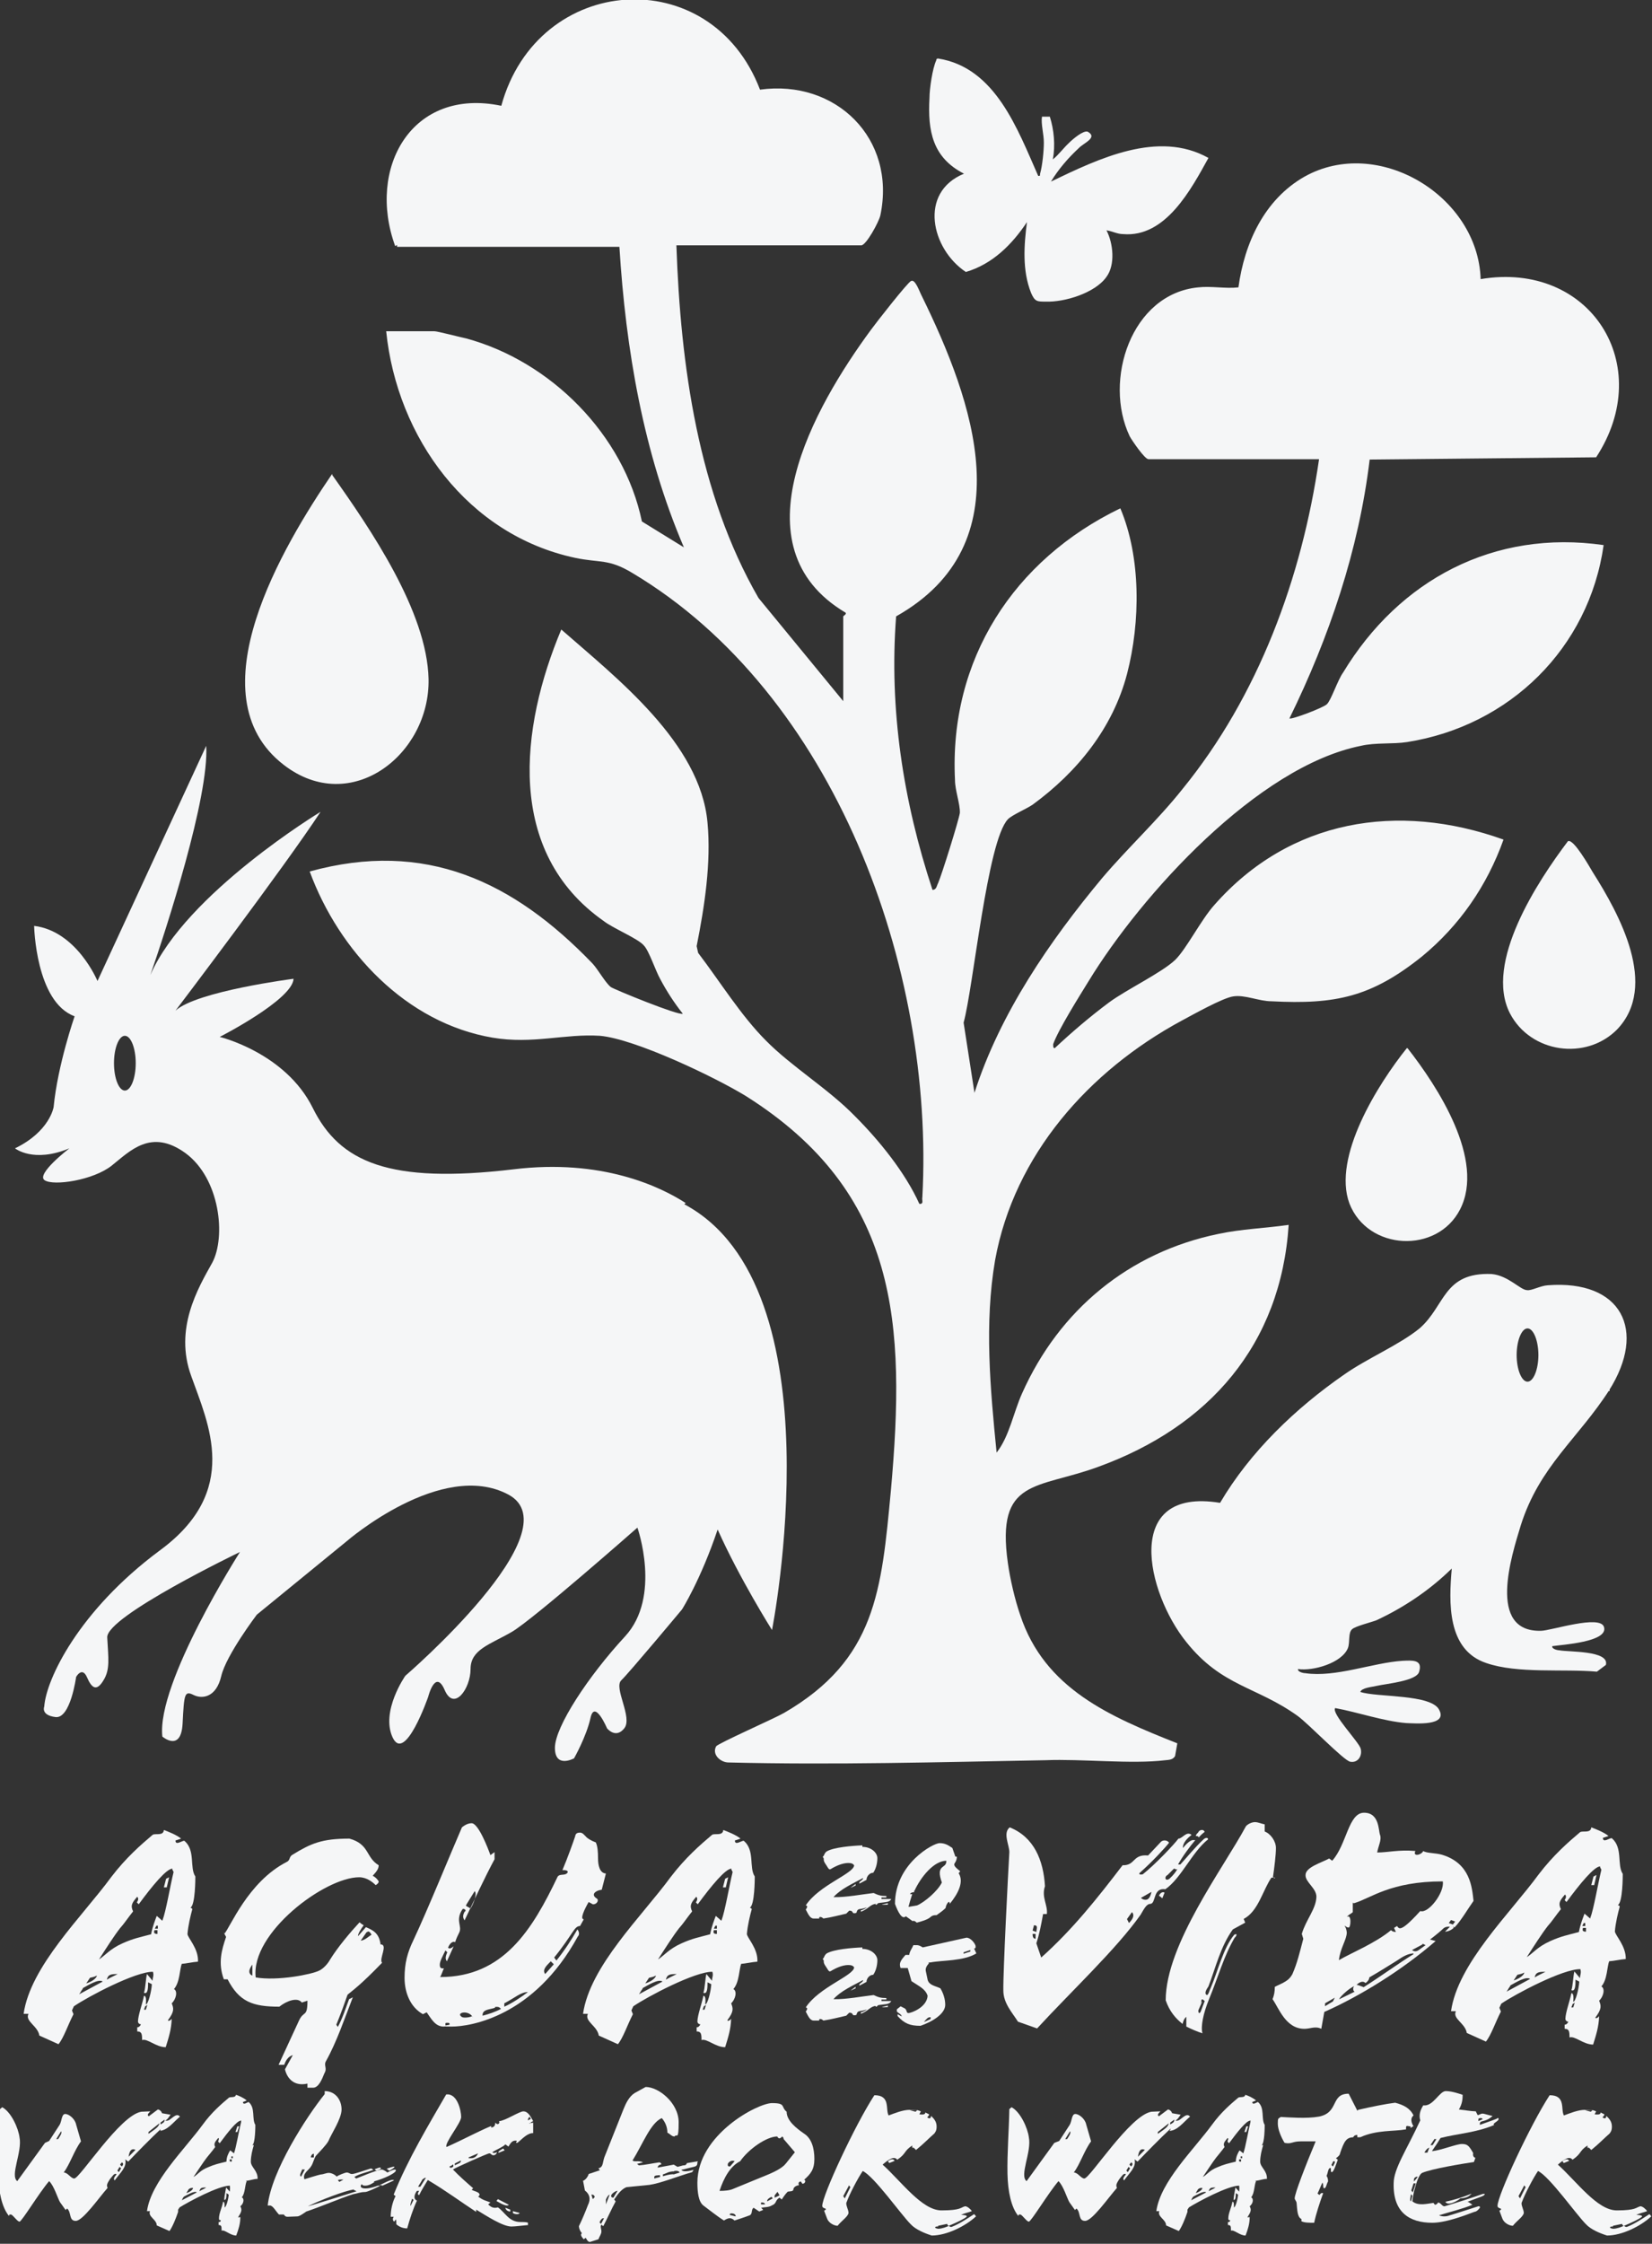 <?xml version="1.0" encoding="UTF-8"?> <svg xmlns="http://www.w3.org/2000/svg" id="Layer_2" version="1.1" viewBox="0 0 440.6 598.1"><rect x="0" y="0" width="440.6" height="598.1" fill="#333333" stroke="none"/><defs><style> .st0 { fill: #f5f6f7; } </style></defs><g id="Layer_1-2"><path class="st0" d="M48.5,523.4c-.6,1.5-.5,5-2.1,6.8,1.1.6.5,2.8-.6,3.8.5,1.3.8,2.1-1,4.5,0,.4.8,0,1-.4-.1,2.9-.8,5-1.6,7.6-2.6,0-4.9-2.4-6.3-1.9,0-1.6-.1-2.3-1.3-2.3v-1.1c.5,0,.8-.4,1-.8-.5,0-.8-.4-.8-.8.1-1.9,1.1-4.4,1.6-6.8.6,0,.6,1.1.5,2.3.6,0,1.5-3.4,1.6-5.4l-1-.5c0,1.3,0,3.3-1.1,2.8.4-1.1.5-4,.8-5l1.5,1.8c0-1,.4-1.3.1-2.4-4.6-.1-17.3,6.6-21.1,9.2l-.5,1.1.4,1c-1.5,2.9-2.6,6.3-4,8l-5.1-2.3c-.4-2.6-3.9-3.8-2.9-5.8h-1.3c1.8-12.7,15.7-26,23.4-36.5,3.9-5.1,7.8-8.5,11-11.2.6-.5,2.9.4,3-1.3,1.1.4,3.4,1.3,4.6,2.3l-1.5.5c0,1.5,1.9-.1,2.4.1,3,2.6,1.3,7.1,2.9,9.5,0,.5,0,7.6-1.3,8.3.1.1.4.1.5.4-.5,1.8-1.1,4.3-1.3,6.6,0,1,3,3.9,2.8,7.4-1.5.1-3,.5-4.5.6h.1v-.4ZM22.1,530.1c-.5.6-.6,1-1,1.5l6.3-3.4c-1.1-.8-3.9,1-5.4,1.8h.1ZM25.8,526.6c-.6.4-1.1.4-1.8.6l-1,1.5c.4-.1,2.3-.8,2.8-1.9h0v-.3ZM46,498.1c-1.6,0-5.4,4.6-9,9.5l-.5-.5c.4-.6.5-1.1.1-1.5-1.3,1.5-1.9,2.3-1.1,3.9-1.3,1.6-2.4,3.3-3.5,4.5-1.5,1.9-3.8,5.5-5.6,8.3,1.6-1,2.9-2.8,6.3-4.3,2.9-1.3,4.6-1.6,7.6-2.4.4-2.1,1.1-3.8,1.5-4.9l1.5,1.3c1-2.6,2.1-9.4,3-13l-.4-.8h.1,0ZM31.4,526.2h0c-1.8,0-2.6.1-2.9,1.5.8-.5,1.9-1,2.9-1.5h0ZM38.8,534.6l-.4,1.1h.5l.4-1.3-.5.4h0v-.3ZM41.2,514.5c-.4,1,.4,1,.8,1v-1h-.8ZM42.1,513.3h-.4l-.4.8h.8v-.8h-.1.1ZM44.5,503.1h-.8l.6-2.3.8-.4-.6,2.6h0Z"></path><path class="st0" d="M59.8,515.5c1.5-1.5,6.3-13.9,16.7-19.2,1-.5.5-1.3,1.5-1.9,4.9-3,7.8-4.3,15.2-4.3,5.4,1.5,4.3,5,7.8,7.1,0,1.1-.8,1.9-1.6,2.8.8.4,1.3,1,1.6,1.5,0,.5-.5.8-.8,1-.8-.8-2.4-2.1-4.4-2.1-9.2,0-29,14.9-27.6,26.7,5.8,1,14.9-.8,16.9-1.8,1.1-.5,2.3-1.8,2.9-2.9,2.1-3.4,5.4-7.3,7.9-10,.4.4.8.6,1.1.8-.6.8-1.6,2.3-1.5,2.9l2.1-2.4c1.8.8,3.5,1.5,3.9,4.6,2.1,0-.5,3.9.4,4.9-5.8,6-7.9,7.4-9.2,8.5-.8,2.3-1.8,5.1-3,8l.4.6c1.3-2.4,2.1-5,3-7.4l1-.5c-2.1,5.4-4.3,11.9-7.1,16.9-.8,1.3.4,1.9-.5,3.4-.6,1.5-1.5,3.8-3,3.8h-1.5v-1.1c-3.5.8-5.4-1.3-6-3.8l2.1-3.8c-1.3.4-1.9,1.5-2.3,2.6h-1.5c2.1-4.5,3.8-8.3,5.4-11.7,1.3-2.9,2.3-.8,2.3-5.4l-1.5.5c-1.1-1.5-4-.5-6,1.1-7.1,0-10.7-1.3-13.8-7.3h-1c-1.6-4.3-.6-7.8.6-11.3l-.6-1.1h.1,0ZM67.5,523.4c-.6.8-1,1.5-1,2.1s.4,1,.8,1.1v-3.3h.3ZM97.8,515l-1.6,2.3c1.1-.1,2.1-1.1,2.9-1.6-.5-.8-.8-1.1-1.3-.6h0Z"></path><path class="st0" d="M161.1,503.7c-1.6-.1-4,1.1-1.9,2.4.6.4,0,1.6-1.1,1.5l-1.1-.6c-1.1,1.9-2.4,4.6-1.3,4.6l-1,1.8c-1.6,0-1.8,2.1-6.9,8.4l.6.8c2.1-2.6,4-5.5,5.6-8.3.6.8.5,1.5.1,1.9-11.7,21.4-28.7,24-33.6,24s-.6-.4-.6-.5c0-.4,0-.5-.6-.5s-.5.1-.5.5.1.5-.5.5c-2.3,0-3.4-2.3-4.5-3.8l-1,.5c-3.4-1.9-4.9-5.8-4.9-9.7s.8-6.8,2.3-9.9c3.9-8.3,10-23.3,13-30.2,1-.8,1.8-1.1,2.6-1.1,1.8,0,4.4,6.8,5,8.5l1.1-.8v1.9c-2.4,4.4-5.8,11.7-8,16.3-.5-.8-.5-1.3,0-2.3.8-.4-.4-1.1-.6-.6-1.9,2.9,0,4.4-.8,6.1-.4.8-.8,1.6-1.1,2.6-.8-.4-1.6.6-1.9,1.5.5.4,1,0,1.5-.4h0c-.6,1.3-1.3,2.9-1.8,4-.4-.5-.5-1.1.1-2.4l-.5-.5c-.6,1.3-1.5,2.8-1.5,3.8s.4,1,1.1,1c-.4.8-.6,1.6-1,2.3,16.9,0,24.6-12.7,31.3-26.7.4-.8,1.6-.4,2.3-.8.8-.5.5-1.1-1-1,1.3-3,3-7.8,3.4-9,.1-.8.6-1,1.3-1s1.1.6,1.8,1.3c1,.8,1.9,1.1,2.4,1.3.5,1,.6,2.6.6,4.3s.4,3.9,2.1,4l-1.1,4.3h.5ZM126.1,537.7c-1.1-1.9-4-1.3-3.3-.4.4.5.8.5,1.3.5s1.3-.1,1.9-.4h0v.3ZM124.5,507.5c0,.1-.4.5-.1.6l1.1.6c.6-.8,1.9-3.9,1.1-4.6l-2.1,3.4h0ZM132,535.2c-1.5.5-3.4.4-3.3,2.1,1.6-.4,3.4-1,4.9-1.8-.4-.6-1-.6-1.6-.5h0ZM134.5,534.1v.8c1.9-.8,4.9-2.8,6.3-3.9-1.9,0-3.4,1.5-6.3,3h0ZM146.9,522.8c-1.3,1.3-2.3,2.3-1.5,3.4l2.3-2.6-.8-.8h0Z"></path><path class="st0" d="M197.7,523.4c-.6,1.5-.5,5-2.1,6.8,1.1.6.5,2.8-.6,3.8.5,1.3.8,2.1-1,4.5,0,.4.8,0,1-.4-.1,2.9-.8,5-1.6,7.6-2.6,0-4.9-2.4-6.3-1.9,0-1.6-.1-2.3-1.3-2.3v-1.1c.5,0,.8-.4,1-.8-.5,0-.8-.4-.8-.8.1-1.9,1.1-4.4,1.6-6.8.6,0,.6,1.1.5,2.3.6,0,1.5-3.4,1.6-5.4l-1-.5c0,1.3,0,3.3-1.1,2.8.4-1.1.5-4,.8-5l1.5,1.8c0-1,.4-1.3.1-2.4-4.6-.1-17.3,6.6-21.1,9.2l-.5,1.1.4,1c-1.5,2.9-2.6,6.3-4,8l-5.1-2.3c-.4-2.6-3.9-3.8-2.9-5.8h-1.3c1.8-12.7,15.7-26,23.4-36.5,3.9-5.1,7.8-8.5,11-11.2.6-.5,2.9.4,3-1.3,1.1.4,3.4,1.3,4.6,2.3l-1.5.5c0,1.5,1.9-.1,2.4.1,3,2.6,1.3,7.1,2.9,9.5,0,.5,0,7.6-1.3,8.3.1.1.4.1.5.4-.5,1.8-1.1,4.3-1.3,6.6,0,1,3,3.9,2.8,7.4-1.5.1-3,.5-4.5.6h.1v-.4ZM171.4,530.1c-.5.6-.6,1-1,1.5l6.3-3.4c-1.1-.8-3.9,1-5.4,1.8h.1ZM174.9,526.6c-.6.4-1.1.4-1.8.6l-1,1.5c.4-.1,2.3-.8,2.8-1.9h0v-.3ZM195.1,498.1c-1.6,0-5.4,4.6-9,9.5l-.5-.5c.4-.6.5-1.1.1-1.5-1.3,1.5-1.9,2.3-1.1,3.9-1.3,1.6-2.4,3.3-3.5,4.5-1.5,1.9-3.8,5.5-5.6,8.3,1.6-1,2.9-2.8,6.3-4.3,2.9-1.3,4.6-1.6,7.6-2.4.4-2.1,1.1-3.8,1.5-4.9l1.5,1.3c1-2.6,2.1-9.4,3-13l-.4-.8h.1,0ZM180.5,526.2h0c-1.8,0-2.6.1-2.9,1.5.8-.5,1.9-1,2.9-1.5h0ZM187.8,534.6l-.4,1.1h.5l.4-1.3-.5.4h0v-.3ZM190.4,514.5c-.4,1,.4,1,.8,1v-1h-.8ZM191.2,513.3h-.4l-.4.8h.8v-.8h-.1.1ZM193.6,503.1h-.8l.6-2.3.8-.4-.6,2.6h0Z"></path><path class="st0" d="M321.1,490.2c.5-.4,1.1-.4,1.1.1-4.3,3.4-7.1,10.3-11.4,13.3-3.4-.5-2.4,3.8-4,3.9-1.1,0-1.8,1.6-2.6,2.9-6.5,9.2-18.4,20.3-27.6,30.3l-5.1-1.8c-1.5-2.4-3.9-4.9-3.9-8.3-.1-4.6,1.3-32,1.6-36.9,0-1.9-1.8-5.1.1-6.6,6.5,2.6,9,8.8,9.4,15.7-1,2.9.8,5,.5,7.4h-1c-.5,2.8-1,5.4-1.8,7.8l1.3,3.8c8.3-7.4,14.9-15.7,21.7-24.6,3.5.1,2.6-3,6.8-2.6l3.3-3.5c.6-.8,1.9-.6,2.3.1-1,1.3-4.5,5.1-7.8,8-.4.4.1.6.8.4,3.3-2.6,8.4-8,9.5-9.5,1.1,0,2.1-2.1,3.5-1-1,.8-2.4,2.1-2.3,3.5.8-1,2.1-2.3,2.9-2.1h.4c-1.3,1.5-3.4,4.3-4.6,6.5h.6c1.5-1.6,3.9-4.6,6.3-6.8h.1ZM275.4,515.5c0,.6.1,1.3.8,1.3v-1.3c.1,0-.8,0-.8,0h0ZM275.8,513.1l-.4,1.5,1,.4c0-.8.6-1.8-.6-1.8h0ZM300.6,511.6l.5,1c1.5-1.5,1.3-2.4.8-2.9l-1.3,1.8h0ZM304.3,505.9c.5.5,1,.5,1.3.5.8,0,1.3-1,1.5-2.1l-2.8,1.6h0ZM309.9,505.9l-.8-.6c.4-.8,1-1.1,1.5-.8l-.6,1.5h-.1ZM313.2,498l-1.8,1.8c-1,.5-.6,1.8.5,1,1.1-1,1.9-2.1,2.1-2.6-.5.4-.8-.4-.8,0h-.1ZM319.5,488.4c.4-.4.6-.6,1-.6s.5,0,.8.5c-.5.4-.8.6-1.6,1.5-.1-.4-.5-.4-.8-.4.1-.4.5-.8.8-1.1h-.1Z"></path><path class="st0" d="M340.1,500.5h-1c-2.3,3.3-3.5,9-7.4,11l.4,1-3.3,1.8c-3.3,4.6-4.6,10.3-6.5,15.2-.4.6-1.3,1.9-.4,2.3.4,0,.8-1.6,1-1.9,1.9-4.4,3.4-10.8,6.3-14.2,1.1-.5.4.6.1.8-2.9,4.9-4.4,10.5-6.8,16.3-1.6,3.9-2.3,7.4-1.8,9.2-1.5-.5-2.9-1.1-4.3-1.8v-2.6c-.6.5-.8,1.1-1,1.9-1.9-1.5-3.5-3.4-4.5-6.3,0-14.9,15.5-35.4,21.4-46.4.5-.6,1.6-1.1,2.4-1.1s1.6.4,2.6.6v1.9c1.6.6,3,2.6,3,4.4s-.4,5.1-.8,7.8h.1l.3.3ZM320.6,533.6l-1,2.3c0,.4.1,1.1.6.4l1.1-2.9c-1.1-1.1-.8.1-1,.5h.1v-.3Z"></path><path class="st0" d="M387.7,513.9c-.6.6-1.6,1-2.3,1l1.3-1.3c-.5-.1-1.3,0-1.8.5s-1.8,1.6-3.5,2.9l1.5.4c-9,7.8-20.2,14.7-29.7,18.9l-.8,4.5c-1.6-.8-2.9,0-4.5,0-5,0-6.8-5.5-8.5-7.9.4-1,.6-1.9.6-3.3l2.1-1c1.1-.6,1.9-1.1,2.6-2.4,1.3-3,1.9-5.6,2.9-9.4l-.4-1.3c1.1-3.8,3.8-6.6,3.9-9.9,0-2.3-3-3.9-2.9-5.8,0-2.1,4.3-3.3,6.3-4.4l.8.6c3.9-4.3,4.3-12.8,8.5-12.8s3.8,4.9,4.3,6c.4,1.3-.5,2.9-.8,4.6,2.9,0,5.8-.8,10.2-.4-.8,1.6,1.6,1.1,2.1,0,.8.6,3.3.5,5,1,7.6,2.3,8,8.8,8.4,12.3-1.5,2.1-3.4,5.4-5.1,7.1h0l-.3-.3ZM353.4,534v.8c-.1,0,2.1-1.3,2.1-1.3l.5-1-2.6,1.5h0ZM360.8,507.1v2.6c-.5.5-1.1.6-1.6,1.3h0c1.3-1,1.1,2.8.5,2.8s-.8-.4-1.1-.5h0c.4.6.5,1.1.6,1.8,0,1.9-1.8,4.3-2.1,7.4,3-1.8,9.7-4.5,13.9-8,.4.4.6.4,1.3.5l-.5-1.1.8-.5c.4.6.6.6.8.6.8,0,2.4-1.3,5.4-4.6,2.1.8,6.5-4.9,6-7.9-14,0-19.2,4.5-23.6,5.8h-.4.1ZM357,533l4.3-2.1c-.4-.1-.6-1-.1-1.5h0c-1.3.6-3.4,2.4-4,3.4h0v.3ZM377.1,520.7c-1.5,0-2.9.8-4.5,1.9-1.8,1.1-4.6,2.9-7.4,4.5,0,.5-.4,1.1-1,1.5-.6-.6-1.5-.4-2.4.5.5,0,1.3.4,1.9.6,4.6-2.9,9.5-6.5,13.3-8.8h0v-.4h.1ZM379.4,518.3l-2.8,1.5c.5.4,1.1.5,1.8,0l1.8-1.3-.8-.4h0ZM387,511.8l-.6.8,1.1.4.6-.8-1.1-.4Z"></path><path class="st0" d="M429.2,522.7c-.6,1.5-.5,5-2.1,6.8,1.1.6.5,2.8-.6,3.8.5,1.3.8,2.1-1,4.5,0,.4.8,0,1-.4-.1,2.9-.8,5-1.6,7.6-2.6,0-4.9-2.4-6.3-1.9,0-1.6-.1-2.3-1.3-2.3v-1.1c.5,0,.8-.4,1-.8-.5,0-.8-.4-.8-.8.1-1.9,1.1-4.4,1.6-6.8.6,0,.6,1.1.5,2.3.6,0,1.5-3.4,1.6-5.4l-1-.5c0,1.3,0,3.3-1.1,2.8.4-1.1.5-4,.8-5l1.5,1.8c0-1,.4-1.3.1-2.4-4.6-.1-17.3,6.6-21.1,9.2l-.5,1.1.4,1c-1.5,2.9-2.6,6.3-4,8l-5.1-2.3c-.4-2.6-3.9-3.8-2.9-5.8h-1.3c1.8-12.7,15.7-26,23.4-36.5,3.9-5.1,7.8-8.5,11-11.2.6-.5,2.9.4,3-1.3,1.1.4,3.4,1.3,4.6,2.3l-1.5.5c0,1.5,1.9-.1,2.4.1,3,2.6,1.3,7.1,2.9,9.5,0,.5,0,7.6-1.3,8.3.1.1.4.1.5.4-.5,1.8-1.1,4.3-1.3,6.6,0,1,3,3.9,2.9,7.4-1.5.1-3,.5-4.5.6h0v-.4ZM402.8,529.4c-.5.6-.6,1-1,1.5l6.3-3.4c-1.1-.8-3.9,1-5.4,1.8h.1ZM406.5,525.8c-.6.4-1.1.4-1.8.6l-1,1.5c.4-.1,2.3-.8,2.8-1.9h0v-.3ZM426.8,497.5c-1.6,0-5.4,4.6-9,9.5l-.5-.5c.4-.6.5-1.1.1-1.5-1.3,1.5-1.9,2.3-1.1,3.9-1.3,1.6-2.4,3.3-3.5,4.5-1.5,1.9-3.8,5.5-5.6,8.3,1.6-1,2.9-2.8,6.3-4.3,2.9-1.3,4.6-1.6,7.6-2.4.4-2.1,1.1-3.8,1.5-4.9l1.5,1.3c1-2.6,2.1-9.4,3-13l-.4-.8h.1,0ZM412.2,525.6h0c-1.8,0-2.6.1-2.9,1.5.8-.5,1.9-1,2.9-1.5h0ZM419.5,534l-.4,1.1h.5l.4-1.3-.5.4h0v-.3ZM422.2,513.9c-.4,1,.4,1,.8,1v-1h-.8ZM422.8,512.6h-.4l-.4.8h.8v-.8h-.1.1ZM425.2,502.5h-.8l.6-2.3.8-.4-.6,2.6h0Z"></path><path class="st0" d="M233.6,507.5c-1.5.1-1.9,1.3-4,2.1v-.4c.6-.1,1.3-.5,1.6-.8h0c-1.9.8-2.4,0-2.8,1.5-1.5.4-.5-.6-1.9-.6l-.8.8c-1.8.4-4,1-6.1,1.3-.6-.6-1.3-.5-1.1,0h-1.5c-1,0-1.5-1.3-2.1-2.4.4-.5.6-1,0-1.1,3.5-5.4,12.9-8.5,12.9-10.7-.4-.5-.8-.6-1.6-.6-1.5,0-3.3.8-4.6,1.6-.6.4-.8-.5-1.6-1.6-.6-1,0-1.1-.6-1.6.5-.4.4-1,1.1-1.5,1.9-1.1,6.8-1.5,9.5-1.6v.4c2.4,0,4,1.6,4,3s-.4,2.9-1.1,3.9c-1,0-1.8,1-1.8,1.9l-1.9,1v-.4c.4-.4,1-.6,1-1.1-2.8,1.5-6.1,3-7.9,5.1,3.3.1,7.9-.8,10.7-1.1,1.3.6,1.9.8,3.4.8v.4h-1.3v.4h2.6c-.5,1-1.8.8-3.5,1.1h0l-.4.4h-.3ZM226.9,503.2h0c0-.1,1.3-1,1.3-1v.4l-1.3.6h0ZM235.2,507.7l1.6-.4v.4c-.6,0-1.5.1-1.6,0Z"></path><path class="st0" d="M255.6,499.2c1.6,2.3,0,5.5-2.3,8.3,0-1.3-1,.1-1.1,1.1-.8.8-1.6,1.3-2.4,1.9-.5,0-1,0-1.5.4-.8.8-2.6,1.3-3.8,1.6-.4-.4-.8-.6-1.1-.4l-1.8-1.3c-1,1-2.1-1.1-2.9-3.3,0-10.7,10.2-16.2,11.9-16.2s2.6.8,3.4,1.3l.8,2.3h.4c0,.5-.1,1.1-.6,1.8-.4.6.5,1.3,1.5,2.1l-.4.5h-.1ZM243.7,504.4c-.4,0-.8.1-1,.5h.6c-.5,1.5-.8,2.6-1,3.4l2.3-.4c1.9-.8,5.5-3.8,6.6-6.1-.8-2.3-.8-3.5.4-4.3.6-.4.8-.8.8-1.5-3.3,0-6.8,4.3-8.5,8h-.1v.4Z"></path><path class="st0" d="M233.6,534.7c-1.5.1-1.9,1.3-4,2.1v-.4c.6-.1,1.3-.5,1.6-.8h0c-1.9.8-2.4,0-2.8,1.5-1.5.4-.5-.6-1.9-.6l-.8.8c-1.8.4-4,1-6.1,1.3-.6-.6-1.3-.5-1.1,0h-1.5c-1,0-1.5-1.3-2.1-2.4.4-.5.6-1,0-1.1,3.5-5.4,12.9-8.5,12.9-10.7-.4-.5-.8-.6-1.6-.6-1.5,0-3.3.8-4.6,1.6-.6.4-.8-.5-1.6-1.6-.6-1,0-1.1-.6-1.6.5-.4.4-1,1.1-1.5,1.9-1.1,6.8-1.5,9.5-1.6v.4c2.4,0,4,1.6,4,3s-.4,2.9-1.1,3.9c-1,0-1.8,1-1.8,1.9l-1.9,1v-.4c.4-.4,1-.6,1-1.1-2.8,1.5-6.1,3-7.9,5.1,3.3.1,7.9-.8,10.7-1.1,1.3.6,1.9.8,3.4.8v.4h-1.3v.4h2.6c-.5,1-1.8.8-3.5,1.1h0l-.4.4h-.3ZM226.9,530.6h0c0-.1,1.3-1,1.3-1v.4l-1.3.6h0ZM235.2,535l1.6-.4v.4c-.6,0-1.5.1-1.6,0Z"></path><path class="st0" d="M247.9,523.2c-.6.6-1.1,1.3-1,2.1l.5,2.4c.4,1.5,1.9,1.6,3.4,2.3.8,1.3,1.3,2.9,1.3,4.4,0,2.4-3.4,4.5-6.6,5.6-2.8,0-4.3-.6-6.1-2.6v-.5l1.1.6c-.1-.6-.8-.8-1.3-1.3v-.6l1-.8,1,.5c.8.4.4,1.3,1.1,1.3s4.9-1.5,5.1-4.6c-.6-1.9-2.4-2.6-4.3-3.9l-1-3.5h-1.9c-.6-1.5.4-2.4,1.3-3.5h1c.1-1,.8-1.8,1.1-2.6h1c.1,0,.6,0,1.5.6l11.7-2.6c1.3.1,2.4,1.8,2.4,2.3s0,.5-.4.6l.6,1.3c-3.4,2.1-9.2,1.8-12.2,2.4h-.5v.3ZM248.2,537.7c-.8,0-1,.4-1.8,1.3l1.8-.8v-.5ZM258.8,519.8l-1.8.6v.4c-.1,0,1.8-.6,1.8-.6v-.4h0Z"></path><path class="st0" d="M276.8,46.9c.8,0,.5-.1.6-.6.6-2.1,1-6,1-8.3s-.8-4.9-.5-6.9h2.1c1.1,3.5,1.5,7.6.8,11.4,1.6-1.3,2.8-3,4.3-4.4,1-1,3.8-3.4,5-3,2.8,1.6-1.1,3-2.4,4.4-2.8,2.6-5.4,5.6-7.4,8.9,12.7-6.1,28.6-13.8,42-6.3-4.6,8.3-11.4,21.3-22.8,20.3-1.5,0-2.9-.8-4.4-1,1.8,3.4,2.4,9.2,0,12.4-3,4.3-11.2,6.8-16.2,6.6-2.3,0-2.9,0-3.9-2.3-2.4-6-1.9-12.8-1.1-18.9-4,6-9.2,11.2-16.3,13.3-9.2-6.1-12.7-21.2-.5-26.2-8.4-4.3-9.7-11.4-9.2-20.2,0-2.4.8-7.9,1.8-10,0-.1,0-.5.5-.5,15.3,2.4,21.2,18.9,26.7,31.3h-.1Z"></path><path class="st0" d="M418.3,224.2c1.5-.4,5.5,6.6,6.5,8.3,7.1,11.2,17.6,30.3,6.5,41.9-8.3,8.4-23.1,6.3-28.6-4.3-6.9-13.5,7.4-35.2,15.5-45.9h.1-.1Z"></path><path class="st0" d="M375.4,279.4c8,10.2,20.8,29.8,14,43-6.1,11.9-24.6,11-29.5-1.6-4.6-12.4,7.6-31.8,15.3-41.4h.1Z"></path><path class="st0" d="M105.4,65.6c-7.6-20.8,4.4-42.4,28.3-37.4,9.7-35.4,55.9-38.6,69-4.3,20.2-2.8,36.4,13,32.1,33.5-.4,1.8-3.8,8-5.1,8h-49.3c1.1,32,5.8,66.1,21.9,94l22.6,27.5v-22.6c0-.1,1-.6.6-1-29.6-17.6-8.3-54.9,6.8-75.4,1.3-1.8,9.9-12.8,10.7-13,1.1-.6,2.3,3,2.8,3.9,13.8,28.1,27.5,66.2-6.8,85.5-1.9,24.8,1.9,49.3,9.7,72.9,1.1,0,1.1-1.1,1.5-1.8,1-2.3,5.5-16.7,5.8-18.7.1-2.4-1.3-6-1.3-8.8-1.6-32.1,15.7-58.7,44.1-72.4,5.5,13,5.4,30.2,1.8,44.1-3.8,14.5-13.3,26.2-25.2,34.9-1.6,1.1-5.6,2.8-6.6,3.9-5.5,5.8-9.2,44.8-11.8,54.2l2.9,18.7c6.8-21.2,20.1-40.5,34.1-57.3,6.8-8,14.9-15.5,21.4-23.7,20.2-24.8,31.8-56.2,36.4-87.9h-45.5c-1,0-4.4-5-5-6.1-7.1-14.9.4-38,18.3-39.7,3.4-.4,7.3.4,10.7,0,1.6-11.8,6.9-23.4,17.6-29.5,19.6-11,46.3,5.1,47,27.3,29.2-4.9,46.9,22.9,30.8,47.5l-60.4.6c-2.9,24.1-10.8,47.4-21.4,69,.5.4,9.2-2.9,10-3.8,1.1-1,2.9-6.5,4.3-8.4,15-24.8,40.3-38.2,69.5-34-3.9,27.5-25.1,48.2-52.4,52.5-3.8.6-8.5.1-12.3,1-27.6,5.5-58.6,39.7-72.7,62.8-2.4,3.9-8,12.8-9.4,16.7,0,.4-.1,1.1.4,1.1,4.6-4.3,9.4-8.4,14.5-12.2,4.6-3.4,14-7.9,17.6-11.3,3-2.9,6.9-10.7,10.5-14.7,20.1-22.8,48.9-27.5,77.1-17.4-4.4,12.3-11.7,22.9-21.8,31.2-13.4,10.7-22.9,12.8-40.1,11.9-3.3,0-7.1-1.8-10.2-1.3-2.8.4-10.8,4.9-13.8,6.5-24.6,13.3-44.6,35.7-49.7,63.8-2.9,16.9-1.3,34.2.4,51.3,3.4-4.3,4.5-10.7,6.8-15.8,9.9-22.2,28.5-37.6,52.4-42.5,6.1-1.3,12.4-1.5,18.7-2.4-2.1,32-21.3,53.8-50.8,64.5-16.3,6-27.3,2.9-24.1,25.6.6,4.3,1.9,9.9,3.3,13.9,6.5,19.7,24,27.1,41.9,34.2l-.6,3.4c-.6,1-1.6,1-2.6,1.1-9,1.1-22.3-.4-32,0-28.1.5-56.2,1.3-84.5.6-2.1,0-4.5-2.1-3.3-4.3.5-.8,15.5-7.4,18.1-8.9,24.5-14.2,26-32.6,28.5-59.2,4-44.6,2.1-79.5-38.6-105.2-8.3-5.1-29.7-15.3-39-16.1-9.4-.6-17.9,2.3-28.6.5-23.1-3.9-41-23.1-48.8-44.3,30.8-8.5,54.3,2.6,75.4,24.5,1.5,1.6,3.4,5.1,4.9,6.3.8.6,18.4,7.8,19.2,7.1-2.3-2.9-4.3-6-6-9.2-1.3-2.3-3-7.6-4.4-9-1.5-1.8-8.3-4.6-10.7-6.5-26.2-18.4-22.3-51.5-11.3-77.7,14.7,12.9,37.1,30.2,39,51.5,1,10.7-.8,22.4-2.9,32.9l.4,1.8c5.8,7.6,11.4,16.7,18.1,23.4,6.8,6.9,16.7,12.9,23.7,20.1,6.5,6.5,13.4,15,17.2,23.4,1.3.1.6-1,.8-1.8,3.3-60.9-23.3-134.2-77.4-166.4-6.3-3.8-8.5-2.6-15.2-4-28.6-6.1-47.5-32-50.4-60.4h12.9c.8,0,6.9,1.6,8.4,1.9,22.6,6.1,42.1,25.7,46.9,48.8l11.2,6.9c-10.8-25.2-15.5-52.7-17.2-80.1h-59.3v-.5h0Z"></path><path class="st0" d="M88.6,126.6c10.2,14.4,25.3,36.4,25.7,54.4.4,20.1-20.7,36.7-38.6,22.9-24.2-18.6,0-58.7,12.9-77.6h0v.3Z"></path><path class="st0" d="M182.9,320.7h0c-6.8-4.4-22.4-11.9-46-9-33,3.9-46.3-1.8-53.5-16.4-7.3-14.7-24.8-18.9-24.8-18.9,0,0,19.4-9.9,19.7-15.5,0,0-25.8,3.3-31.5,8.5,0,0,29-38.2,38.7-53,0,0-35.9,21.7-45.4,43.5,4.3-12.4,15.7-47.5,14.9-61.1l-29,62.7s-5.5-13.3-16.9-14.7c0,0,.4,20.3,10.8,24.1,0,0-4.5,12.9-5.6,24.2,0,0-1,6.5-10.3,11,0,0,4.9,4,14.5,0,0,0-9,6.9-6.6,8.5s13,0,17.9-3.9c4.9-3.9,10.5-10,19.7-3.3,9.2,6.8,10.8,22.3,7.1,29.2-3.8,6.8-10.2,17.6-5.6,30.2,4.5,12.7,13.3,30.6-8.4,46.5-21.7,16.1-30.3,34.4-30.8,41.6,0,0-1,2.3,3,2.8,4,.5,5.5-10.7,5.5-10.7,0,0,1.6-2.9,2.9.1s2.6,3.8,4.4.8c1.8-2.9,1.3-5.8,1-11.4-.4-5.6,35.4-22.8,35.4-22.8,0,0-22.3,34.9-20.7,49.2,0,0,5,4.3,5.4-3.5.4-7.8.5-8.8,2.9-7.6s6.1.6,7.4-5,9.5-16.4,9.5-16.4l24-19.6s25.3-21.9,43.1-12.4c17.6,9.5-27.5,48.3-27.5,48.3,0,0-6.6,9.4-3.4,16.4,3.3,7.1,9.5-10.8,9.5-10.8,0,0,1.9-7.6,4.4-1.8s6.9-.4,6.9-5.6,5.1-6.5,11-9.9c5.8-3.4,33.5-27.8,33.5-27.8,0,0,6.5,18.4-3.3,29s-18.7,24.1-18.7,29.7,5.1,2.8,5.1,2.8c0,0,3.3-5.8,4.4-10.8s4.4,2.8,4.4,2.8c0,0,2.3,2.9,4.6,0s-2.9-10.8-.8-12.8,16.2-18.9,16.2-18.9c0,0,5-7.9,9.5-21.3,5.8,13,14.5,26.8,14.5,26.8,0,0,18.1-91.4-23.4-113.5h0l.5-.4-.3.3ZM33.3,290.7c-1.6,0-2.9-3.3-2.9-7.3s1.3-7.3,2.9-7.3,2.9,3.3,2.9,7.3-1.3,7.3-2.9,7.3Z"></path><path class="st0" d="M429.1,370.7c10.3-16.2,3.3-29.6-16.3-28.1-1.9.1-4.4,1.5-5.5,1.3-1.8,0-5-3.9-9.5-4.3-12.9-.5-12.3,8.5-19.2,14.5-5.4,4.4-14,8-20.1,12.3-13,9-25.1,20.6-33.1,34.2-26.2-4.3-19.6,24-9,37.1,9.5,11.9,18.7,11.8,29.7,19.7,2.9,2.1,12.3,11.9,14,12.2,2.1.4,3.3-1.6,2.8-3.5-.5-1.8-7.9-9.4-6.8-10.8,6,1.1,12.9,3.5,18.9,4,2.6.1,11,.8,8.9-3.4-1.9-4.4-16.7-3.4-21.1-4.9.4-1.1,3-1.3,4.3-1.6,2.6-.6,10.8-1.3,11.4-3.8,1-3.3-1.9-3-4.4-2.9-8,.5-17.8,4.5-26,3.3-.6,0-2.1-.4-1.9-1.1,4,.6,11.7-1.6,13.3-5.6.6-1.6,0-4,1.1-5,.8-.8,4.9-1.8,6.5-2.4,7.3-3.4,14.2-8,20.1-13.8-.8,9-1.3,21.7,9.2,25.2,8.4,2.9,20.6,1.5,29.5,2.3l2.4-1.8c1-3.9-10-3.4-12.4-3.9-.6,0-2.1-.4-1.9-1.1,2.6-.4,15-1.1,13.8-5.1-1-3.4-14.2,1-16.8,1-14.5.4-7.8-20.2-5.4-28.1,5-15.8,15.3-23.1,23.7-36.2h0v.4h-.3ZM407.4,354.1c1.6,0,2.9,3.3,2.9,7.1s-1.3,7.1-2.9,7.1-2.9-3.3-2.9-7.1,1.3-7.1,2.9-7.1Z"></path><path class="st0" d="M43,567.4c-2.6,2.4-6.9,6.8-8.8,8.8l-.8-.6c.5,2.1-1.3,3.5-2.8,5.6-.5-.4,0-1,.5-1.6-.6-.5-1.1.5-1.8,1.3-.6,1-1,1.5-.6,2.3-2.3,2.6-6.6,8.8-8.5,8.8s-1.1-2.3-2.3-3.3l-.4.4-1.5-2.1c-.6-1-1.6-4.4-2.9-5.6-2.8,3.3-7.3,10.8-7.9,10.8s-1.8-1.9-2.3-1.9-.4,0-.5.4c-1.9-2.3-2.8-6.5-2.9-11.3-.1-5.5.4-11.7.5-17.2l.6-.5c2.4,1.3,4.3,5.6,4.6,8,.8,3.9-2.6,10.2-.6,11.7l7.4-10.2,1.1-.5,2.8-4.3c.6-1,.5-2.9,1.5-2.9s2.6,1.3,2.9,2.8l1.3,4.5c-1.8,2.4-2.9,6-4.6,8.3,1.1,0,1.9,1.6,2.8,1.6,1.5,0,12.2-16.9,17.9-17.8.6,0,1.6-.1,2.4-.1-.5.5-1,1-.4,1.3l2.4-1.8c.4,0,1,.5,1.1,1l2.3.4c-.4.5-.8,1.3-1.5,1.6h.5c1.1,0,2.4-2.4,3.5-1.1-1.8,1.5-3.4,3.8-5.6,3.8h.4v-.4ZM14.9,570.2h.6c.5-.8,1.1-1.6.8-2.1l-1.3,2.1h-.1ZM31.9,577.6l-.6,1,.4.4.6-1-.4-.4h0ZM32.1,577.1l.4.4c.4-.5.5-.8,0-1.1l-.5.6h.1ZM36.2,573.1c-1.5-.8-1.8,1.1-1.9,1.8h0l1.8-1.8h.1ZM39.6,568.3v.5c1.5-1.1,2.8-1.8,2.9-2.8l-2.9,2.3h0ZM42.8,565.8v.5c.6-.4,1.1-.5,1.1-1.3l-1.1.8h0Z"></path><path class="st0" d="M65.8,581.4c-.5,1-.4,3.3-1.3,4.3.8.5.4,1.8-.4,2.4.4.8.5,1.3-.6,2.9,0,.1.5,0,.6,0,0,1.8-.5,3.3-1.1,4.9-1.6,0-3-1.6-3.9-1.3,0-1.1,0-1.5-.8-1.5v-.8c.4,0,.5,0,.6-.5-.4,0-.5,0-.5-.5,0-1.3.8-2.8,1.1-4.4.4,0,.4.6.4,1.5.4,0,1-2.1,1.1-3.4l-.6-.4c0,.8,0,1.9-.6,1.8,0-.8.4-2.6.5-3.3l1,1.1c0-.6.1-.8,0-1.6-3,0-11,4.3-13.4,5.8l-.4.6v.6c-.6,1.8-1.5,4-2.3,5.1l-3.4-1.5c0-1.6-2.4-2.3-1.8-3.8h-.8c1.1-7.9,10-16.4,14.9-23.1,2.4-3.3,5-5.5,6.9-7.1.4-.4,1.8.1,1.9-.8.6.1,2.1.8,2.9,1.5l-1,.4c0,1,1.3,0,1.5,0,1.9,1.6.8,4.5,1.8,6.1,0,.4,0,4.9-.8,5.4h.4c-.4,1.3-.8,2.9-.8,4.4s1.9,2.4,1.8,4.6c-1,0-1.9.4-2.9.5h-.3ZM49.1,585.5c-.4.4-.4.6-.6,1l4-2.1c-.6-.5-2.4.6-3.4,1.1h0ZM51.4,583.2c-.5,0-.8.1-1.1.4l-.6,1c.1,0,1.5-.5,1.8-1.3h0ZM64.2,565.3c-1,0-3.4,3-5.6,6l-.4-.4c0-.5.4-.8,0-1-.8,1-1.3,1.5-.8,2.4-.8,1.1-1.5,1.9-2.3,2.9-1,1.3-2.4,3.5-3.5,5.1,1.1-.6,1.8-1.8,3.9-2.6,1.8-.8,2.9-1,4.9-1.5,0-1.3.6-2.4,1-3l1,.8c.6-1.6,1.3-6,1.9-8.3v-.5h-.1ZM55,583.1h0c-1.1,0-1.6,0-1.8,1,.5-.4,1.3-.6,1.8-1ZM59.6,588.4v.6c-.1,0,0,0,0,0v-.8c.1,0,0,0,0,0h0ZM61.3,575.6c-.1.6,0,.6.5.6v-.6h-.5ZM61.8,574.8h-.1v.5c-.1,0,.4,0,.4,0v-.5h-.3ZM63.3,568.3h-.5l.5-1.5h.5c0-.1-.5,1.5-.5,1.5Z"></path><path class="st0" d="M99.9,581.6c-1.1.8-1.9,1-2.4,1s-.8,0-1-.4c-1,1,.6,1.8,4.3.4.4,0,.6,0,.5.1-1,.5-3.3,1.6-3.9,1.6-1.3,0-2.1.4-3.3.6-3.4,1.1-8.5,3.3-12.4,4.6-.6.4-1.8,1.3-2.4,1.3s-1.9.1-2.6.1-.8-.4-1-.6h-1.3c-.8-.8-1.6-2.4-2.4-2.4h-.6c1-9.2,10.3-23.6,15.2-29.7v-.8c2.9,0,4.5,2.4,4.5,4.9s-2.8,6.6-3.5,8.4c-.6,1.1-2.3,2.8-3.3,3.9-.5.6-.8,2.1-1.3,2.8-.6,1.1-2.4,1.9-1.8,3.5,3.5-1.1,4.3-1.3,4.6-1.3s1.3-.4,1.9-.4,1.6.4,2.1,1c.4-.4,2.4-1.1,2.6-1.1.8,0,.8.4,1.5.4s3.4-1,5.1-1.5l.6.4h0c-1.6.6-3.9,1.1-5.1,1.9l.5.4c1.6-.6,5-2.1,6.8-2.4.6.1,1.3.6,1.5.8.8-.4,2.1-1.1,2.3-.6,0,.8-3.3,2.3-6,3h.4-.3ZM80.7,578.1c-.4,1-1,1.8-.4,2.1l1-1.9h-.6v-.3ZM94.4,583.6c-2.8.5-8.8,2.8-12.3,4.5h0c0,.1,13-4,13-4l-.8-.4h0ZM83.7,574.1c-.5,0-.8.6-.8,1h.8v-1ZM90.5,581.6l1.1-.6c-.4,0-.8-.1-1.5.1l.4.5h0ZM100.5,578.6s-.6-.1-.5-.4l1.1-.4c.6,0,.5,0,.4.4l-1,.4h0ZM102,582.5h-.8c3-1.5,3.5-1.6,3.9-1.3l-3.3,1.5h.1v-.3ZM103.9,578.6c-.4-.1-.5-.4-.8-.5.1,0,2.1-.8,2.1-.5s-1,.8-1.3,1h-.1Z"></path><path class="st0" d="M141.4,565.7c.4.4.5.1.8.1v2.8c-1.8-.1-3.9,2.6-4.3,2.6-.8,0,.5-.6-.4-.6s-1.3.6-1.9,1.6l-.8-.6c-.8.8-2.3,1.3-3.5,2.1.4.4.8.1,1.3,0-.4.8-.8.8-1,.8-.6,0-.6-.5-1.1-.5s-9.2,3.9-9.7,4.3c1.5,1.6,4,3.8,5.4,5l-.4.4c.6.4,2.1.6,2.1,1.3,0,0,0,.4-.4.5,1.5,1.1,1.9,1,3.3,1.6l-.6.5c.8.8,1.5,1.1,2.6.8,1.9,1.3,2.9,3.9,6,3.9s1.6.4,2.1.8c-1.3.1-3.4.4-4.5.4-2.3,0-6.6-2.8-9.4-4.5v.6c-4-2.6-8-5.6-12.9-8.5-.8,1.3-1.6,2.6-2.3,4-.4,0-.5-.4,0-1.1h-.6c-.6.8-1.1,2.1,0,2.6-1.1,2.4-1.9,4.9-2.6,7.4-1.1,0-2.1-.4-2.9-1.1,0-.5,0-1-.1-1.3l-.5.6c-.4-.4-.4-.8-.1-1.3h-.8c0-1.9.5-4,1.3-5.5l-.5-.4c3.8-9.5,9.5-18.9,14-26.7,3-.4,4,4.4,4,6s-4.6,7.1-3.9,8c4.3-1.9,7.9-3.9,11.9-5.6v.4c.8,0,1.1-.6,1.1-1.3.4.4.5.4.6.4.4,0,.6-.4.4-.8h0c1.5,0,5.4-2.6,6.5-2.6s1.8,1.1,2.6,2.6l-1.1.6h.4l-.3-.3ZM109.9,586.1c-.1.4-.6,1.6-.4,1.9l.8-1.6-.5-.4h.1ZM112.6,581.1l-1.1,1.8h.6l1.5-2.4c-.5,0-.8.4-1.1.6h.1ZM120.7,577.1l-.8.4c0,.5.6.4,1,0v-.5h-.3ZM121.3,576.7v.5c.6-.4,1.8-.6,1.6-1.3l-1.6.8h0ZM125,575.3h.6c1,0,1.6-.6,1.9-1.3l-2.6,1.1h.1ZM132.4,586.7l.4-.5,2.9,1.5c-.4.5-1.6,0-3.3-1h0ZM132.9,573.8c0-.4.5-.6,1.3-1.1l.4.5-1.5.6h-.1ZM136.1,589.5c-.8,0-1.3-.6-1.3-1l1.3.5v.5h0ZM136.8,589.9v-.5l1.8.5c-.1.4-1.3.4-1.8,0h0ZM141.3,564.2c-.1,0-.6.6-.5,1l.8-.4-.4-.6h.1Z"></path><path class="st0" d="M186,576.3c0,.6,0,1.1-1,1.3l-3.3.8c.5.6,1.8.4,3.3,0l-.4.6c-3.8,1.1-8.5,3-11.4,3.4l-6.1.6c-1.3.5-2.3,1.8-3.3,3.3l.4.5c-1,1.8-2.4,4.9-3.3,6.6l-.5-.4c-.4.5,0,1.1,0,1.8s-.5,1.3-.8,2.1l-1.9.6c-.8.4-1.1-.4-1.5-1l-.5.4c-.6-.6-1-1.3-.5-1.6-.5-.6-.8-1.3-.8-1.9.8-1.6,1.8-4,2.4-5.6.8-1.6.5-2.9-.8-3.9l-.5-2.6c.5-.1,1.3-1,1.5-1.8l3-1-.4-.5c1.5-.4,1-1.8,1.8-3.5l4.9-12.3c.6-1.5,1.5-3.4,3-4.3l2.9-1.6c3.5,0,8.8,4.3,8.8,9.4s-.5,2.9-1.1,3.8c-.8,0-1.3-.8-1.9-1,0-1.5-.6-2.9-1.5-3.9-3,1.3-5,6.8-7.8,11.3.5.5,1.6-.1,2.8.5l-1.6.4.5.4c1.6-.1,3.9-.6,5.4-.8.4,0,.8.5.4.6-.4,0-.8.4-.8.8l4.3-.8,1,.6,1.5-.4c.4,0,.8,0,1-.6l3-.5h0l-.3.3ZM157.7,584.9l.4,1.3c.4-.4.5-.5.5-.6s-.1-.5-.6-.6h-.3ZM160.3,591.6l-.4.8.4.4.8-1.5c-.4,0-.6,0-.8.5h0ZM162.7,585c-.4,0-.8.6-1.1,1.3v1.3l1-2.6h.1,0ZM164.6,584c-.4,0-1.6.8-1.6,1.3s.4.5.6.5l1.1-1.8h-.1,0ZM176,579.8c-.6.1-1.3,0-1.5.4v.5l1.5-.4c.1,0,0-.5,0-.5ZM179.8,578.8c-1.6,0-2.1.6-3,.8v.5c1.6-.5,2.6-.6,2.9-.5l1.6-.5c-.4-.5-.8-.5-1.5-.4h0Z"></path><path class="st0" d="M214.6,581c.4.5,0,1.1-.6,1.1l-.4-.6c-.5,0-.8.4-.5,1-.6,0-1.5.5-1.5,1.1s-1,.5-1.5.6c-.6.6-1.1,1.3-1.6,2.1l-.6-.5c-1.3.8-.6,1.5-2.1,2.1-.8.5-1.8.4-2.8.6,0,0,.5.4.5.6l-1,.4-1.5-1c-.8.5-.1,1.8-1.3,2.1-1.3.5-2.3.8-3.8,1.3-1-1-1.9-.6-2.8,0-1.8-1.1-4-2.9-5.5-4-1.3-1-1.6-3.5-1.6-6.1,0-12.8,16.1-21.2,19.9-21.2s2.3,1,3.9,2.3c0,2.4,2.6,4.4,4.6,5.8,2.1,1.3,2.8,4,2.8,6.8s-1,4-2.8,5.6h-.1.3ZM209,570.2c0-.5-.4-.8-.5-.6s-.5.4-.6.4c-.4,0-.6-.5-.6-.5-2.8,0-7.6,3.3-9.9,6.6-2.6,1.3-4.3,4.3-5.5,7.9,1.3,0,2.8-.1,3.8-.6l9.5-3.9c1.1-.5,3.4-1.5,4.4-2.8l2.4-3-2.9-3.4h0ZM195.9,576.1c-.8-.5-1.8.4-1.8.8s0,.6.6.6l1.3-1.5h-.1ZM196.2,590.6c-.1-.4-.6-.6-1-.6s-.5,0-.6.4l1.6.4h0ZM203,587s-.1.5,0,.6h1c0-.4-.4-.5-.8-.5h-.3ZM205.9,585.5c-1,.5-1.3.8-1.3,1.3l1.5-.8-.4-.5h.1ZM207.4,584.2l-.8,1v.6c.1,0,1.3-.6,1.3-.6,0,0-.4-.8-.5-.8h0v-.3Z"></path><path class="st0" d="M243.3,571.9c-2.3,1.5-1.5,2.1-4,3.8-.8-1.1-2.3-.1-3.9,1.3,5,4.5,10.5,12.2,15.7,12.2s5.1-.8,6.3-1.1c.6,0,1.5.8,1.8,1.3-1,.4-1.9.5-2.9,1h0c.6,0,1.8.1,1.5.5-.5.5-2.6,1.5-4.5,2.3-.5,0,.1.5.5.4,2.1-.8,4.3-2.3,6-3.4.1.1.5.5.5.6-2.8,2.6-7.8,5.1-11.8,5.1-1.9-.6-4.3-1.6-5.6-3-2.6-2.6-9.7-12.7-12.8-14.2-1.3,1.9-3.5,6.1-4.3,8.3-.4.6.6,2.1.5,3-.4,1.1-1.8,1.9-2.9,3.3-1,0-2.4-.8-2.8-1.9l-.8-2.1c1.3-.8-.5-.4-.5-1.3,0-2.8,8.8-21.7,13.9-29.5,4.4,0,2.9,3.8,3.8,5.4,1.6-.6,3.8-1.5,5.6-1.5s2.1,0,3,.4l-.4.8c.8.1,1.6.1,1.6-.5l1,.5c0,.4-.4.6-.5.8.5.4,1,.4,1-.4,1.1,1,1.5,1.8,1.5,2.9s-.4,1.5-.6,1.8c-1.5,1.3-2.9,2.8-4.9,4.4l-.6-.6h-.4v-.3ZM226.4,582.6l-1.5,2.8.4.6,1.5-3-.4-.5h0ZM237.2,576.6l-.4-.5c.6-.5,1.5-.8,1.8-.1l-1.5.6h.1ZM242.6,562.5l1.6.4.4-.4c-.6-.1-1.6,0-1.9,0h-.1ZM250.2,593.5c-.8-.1-1.3.4,0,.6,1,0,2.3-.5,2.9-.8h0c-.4,0-.4-.4-.5-.5l-2.4.5h0Z"></path><path class="st0" d="M312.2,567.4c-2.6,2.4-6.9,6.8-8.8,8.8l-.8-.6c.5,2.1-1.3,3.5-2.8,5.6-.5-.4,0-1,.5-1.6-.6-.5-1.1.5-1.8,1.3-.6,1-1,1.5-.6,2.3-2.3,2.6-6.6,8.8-8.5,8.8s-1.1-2.3-2.3-3.3l-.4.4-1.5-2.1c-.6-1-1.6-4.4-2.9-5.6-2.8,3.3-7.3,10.8-7.9,10.8s-1.8-1.9-2.3-1.9-.4,0-.5.4c-1.9-2.3-2.8-6.5-2.9-11.3-.1-5.5.4-11.7.5-17.2l.6-.5c2.4,1.3,4.3,5.6,4.6,8,.8,3.9-2.6,10.2-.6,11.7l7.4-10.2,1.3-.5,2.8-4.3c.6-1,.5-2.9,1.5-2.9s2.6,1.3,2.9,2.8l1.3,4.5c-1.8,2.4-2.9,6-4.6,8.3,1.1,0,1.9,1.6,2.8,1.6,1.5,0,12.2-16.9,17.9-17.8.6,0,1.6-.1,2.4-.1-.5.5-1,1-.4,1.3l2.4-1.8c.4,0,1,.5,1.1,1l2.3.4c-.4.5-.8,1.3-1.5,1.6h.5c1.1,0,2.4-2.4,3.5-1.1-1.8,1.5-3.4,3.8-5.6,3.8h.1l.3-.4ZM284,570.2h.6c.5-.8,1.1-1.6.8-2.1l-1.3,2.1h-.1ZM301,577.6l-.6,1,.4.4.6-1-.4-.4h0ZM301.3,577.1l.4.4c.4-.5.5-.8,0-1.1l-.5.6h.1,0ZM305.4,573.1c-1.5-.8-1.8,1.1-1.9,1.8h0l1.8-1.8h.1ZM308.8,568.3v.5c1.5-1.1,2.8-1.8,2.9-2.8l-2.9,2.3h0ZM312.1,565.8v.5c.6-.4,1.1-.5,1.1-1.3l-1.1.8h0Z"></path><path class="st0" d="M335,581.4c-.5,1-.4,3.3-1.3,4.3.8.5.4,1.8-.4,2.4.4.8.5,1.3-.6,2.9,0,.1.5,0,.6,0,0,1.8-.5,3.3-1.1,4.9-1.6,0-3-1.6-3.9-1.3,0-1.1,0-1.5-.8-1.5v-.8c.4,0,.5,0,.6-.5-.4,0-.5,0-.5-.5,0-1.3.8-2.8,1.1-4.4.4,0,.4.6.4,1.5.4,0,1-2.1,1.1-3.4l-.6-.4c0,.8,0,1.9-.6,1.8,0-.8.4-2.6.5-3.3l1,1.1c0-.6.1-.8,0-1.6-3,0-11,4.3-13.4,5.8l-.4.6v.6c-.6,1.8-1.5,4-2.3,5.1l-3.4-1.5c0-1.6-2.4-2.3-1.8-3.8h-.8c1.1-7.9,10-16.4,14.9-23.1,2.4-3.3,5-5.5,6.9-7.1.4-.4,1.8.1,1.9-.8.6.1,2.1.8,2.9,1.5l-1,.4c0,1,1.3,0,1.5,0,1.9,1.6.8,4.5,1.8,6.1,0,.4,0,4.9-.8,5.4h.4c-.4,1.3-.8,2.9-.8,4.4s1.9,2.4,1.8,4.6c-1,0-1.9.4-2.9.5h-.3ZM318.3,585.5c-.4.4-.4.6-.6,1l4-2.1c-.6-.5-2.4.6-3.4,1.1h0ZM320.6,583.2c-.5,0-.8.1-1.1.4l-.6,1c.1,0,1.5-.5,1.8-1.3h0ZM333.4,565.3c-1,0-3.4,3-5.6,6l-.4-.4c0-.5.4-.8,0-1-.8,1-1.3,1.5-.8,2.4-.8,1.1-1.5,1.9-2.3,2.9-1,1.3-2.4,3.5-3.5,5.1,1.1-.6,1.8-1.8,3.9-2.6,1.8-.8,2.9-1,4.9-1.5,0-1.3.6-2.4,1-3l1,.8c.6-1.6,1.3-6,1.9-8.3v-.5h-.1ZM324.2,583.1h0c-1.1,0-1.6,0-1.8,1,.5-.4,1.3-.6,1.8-1ZM328.9,588.4v.6c-.1,0,0,0,0,0v-.8c.1,0,0,0,0,0h0ZM330.5,575.6c-.1.6,0,.6.5.6v-.6h-.5ZM331,574.8h-.1v.5c-.1,0,.4,0,.4,0v-.5h-.3ZM332.4,568.3h-.5l.5-1.5h.5c0-.1-.5,1.5-.5,1.5Z"></path><path class="st0" d="M362.2,562.4c3.5-.8,7.4-1.6,9.9-1.9,2.3.6,4,1.5,4.9,3.4-1,.8-.5,2.1,0,2.9-.4,0-.5.4-.8.4v-.4c-.5,0-.6-.1-.8-.1s-.4,0-.4.4v.5c-3.3.6-7.8.1-12.2,2.1h-.8v-.6c-.5,0-.8.1-1.1.6-1.8.1-2.4,1-3.5,4.3,0,.5-.8,1.1-1.1,1.3l.5.4c-.4,1.1-1.1,3.3-1.6,3.3s0-1.1-.4-1.1c-.6,0-.6,1.3-1,2.1.4.6.4,1.1.4,1.5-.4.6-.5,1.8-1,1.8s-.1-1-.5-1.5c-.5,1-.8,1.9-1.3,2.9l.5.4c.4-.5.5-.6,1-.5-1,2.8-1.9,5.5-2.4,7.9-1.3,0-2.6,0-3.4-.4v-.6c-1.1-.5-1.1-2.3-1.3-4.4-.1-.4-.5-.8-.5-1.1,0-1.3,3-9,5.6-15.2h-4c-2.3,0-2.4.8-4.3.4-.8-1.3-1.8-3.5-1.8-5.1s.1-1.3.8-1.8c2.1.1,6.9.5,10.2-.1,5.4-1.1,3-6.1,7.9-6.1l2.3,4.5h0v.5-.4ZM355.6,576.1l-.5,1,.4.4.5-1v-.4h-.4Z"></path><path class="st0" d="M398.6,566.4c-4.9,2.1-9.7,2.3-14.4,3.5-.6,1-1.3,2.1-2.3,3.5,2.1-.1,6.5-1.9,8-1.9s1.9.5,3,2.4c-.1.6,0,1.1.6,1.3l-.4,1.1c-3.3.5-11.2,1.8-13.8,2.9-1.3.6-2.6,6.3-2.6,7.6,1.6,1.3,4,.6,5.6.4l.4.5c.4,0,.8-.4.8-.6.8,0,1.1,1.1,1.8,1,3.4-1,7.4-2.3,10.2-3.3h.5c0,.4-.6.6-1.1.8l-3.5,1.3c.4.1,1,.6,1.3.8h0c-2.6,1.1-6,1.9-8.9,2.8.8.4,1.9.4,2.9,0,2.1-.6,5-1.6,7.6-2.4,0,0,.5-.1.4.4-.4.5-.8,1-1.5,1.1-3.4,1.3-7.9,2.9-11.2,2.9-6.1,0-10.5-2.8-10.3-10.5,0-3.9,3.4-8.8,7.1-16.8-.4-1.3-.1-2.6.8-4,2.6.4,4.3-3.8,6-3.8s3.9.8,4.5,1c0,1.1-.1,2.4-1,3.9,1,.1,3.4.5,4.5.5l.5,1c.4,0,.8-.4,1.3-.4s1.8.5,2.6.6c0,0,.1,0,0,.1-2.1,1.9-3.5.8-3.3,2.3,1.6-.6,2.9-1,4.4-1.6.1,0,.5-.5.6,0,0,.5-.8.8-1.3,1.3h0v.4h.1ZM376.3,584.9c-.1,1-.4,1.6,0,1.9l.4-1.5-.5-.5h.1ZM377,582l-.6,1.9.4.5.8-2.4h-.5ZM377.1,581.5h0c.4-.5.8-.8,1-1.3-.6,0-1,.4-1,.8v.6h0ZM380.1,573.8h.6l.5-1.3c-.4,0-1.1.8-1.3,1.3h.1ZM382.5,570.3l-1,1.5h.6l1-1.6h-.6ZM389.4,586.1c-1.5,1.1-3.4,1.8-3.9.8,2.4-.5,4.9-1.3,6.8-2.1.1,0,.4,0,0,.1-.6.8-1.9,1.1-3,1.1h.1ZM394.3,564.8v.6l1.1-.5c0-.4-.8-.4-1.1-.1h0Z"></path><path class="st0" d="M423.4,571.9c-2.3,1.5-1.5,2.1-4,3.8-.8-1.1-2.3-.1-3.9,1.3,5,4.5,10.5,12.2,15.7,12.2s5.1-.8,6.3-1.1c.6,0,1.5.8,1.8,1.3-1,.4-1.9.5-2.9,1h0c.6,0,1.8.1,1.5.5-.5.5-2.6,1.5-4.5,2.3-.5,0,.1.5.5.4,2.1-.8,4.3-2.3,6-3.4.1.1.5.5.5.6-2.8,2.6-7.8,5.1-11.8,5.1-1.9-.6-4.3-1.6-5.6-3-2.6-2.6-9.7-12.7-12.8-14.2-1.3,1.9-3.5,6.1-4.3,8.3-.4.6.6,2.1.5,3-.4,1.1-1.8,1.9-2.9,3.3-1,0-2.4-.8-2.8-1.9l-.8-2.1c1.3-.8-.5-.4-.5-1.3,0-2.8,8.8-21.7,13.9-29.5,4.4,0,2.9,3.8,3.8,5.4,1.6-.6,3.8-1.5,5.6-1.5s2.1,0,3,.4l-.4.8c.8.1,1.6.1,1.6-.5l1,.5c0,.4-.4.6-.5.8.5.4,1,.4,1-.4,1.1,1,1.5,1.8,1.5,2.9s-.4,1.5-.6,1.8c-1.5,1.3-2.9,2.8-4.9,4.4l-.6-.6h-.4v-.3ZM406.5,582.6l-1.5,2.8.4.6,1.5-3-.4-.5h0ZM417.1,576.6l-.4-.5c.6-.5,1.5-.8,1.8-.1l-1.5.6h.1ZM422.7,562.5l1.6.4.4-.4c-.6-.1-1.6,0-1.9,0h-.1ZM430.2,593.5c-.8-.1-1.3.4,0,.6,1,0,2.3-.5,2.9-.8h0c-.4,0-.4-.4-.5-.5l-2.4.5h0Z"></path></g></svg> 